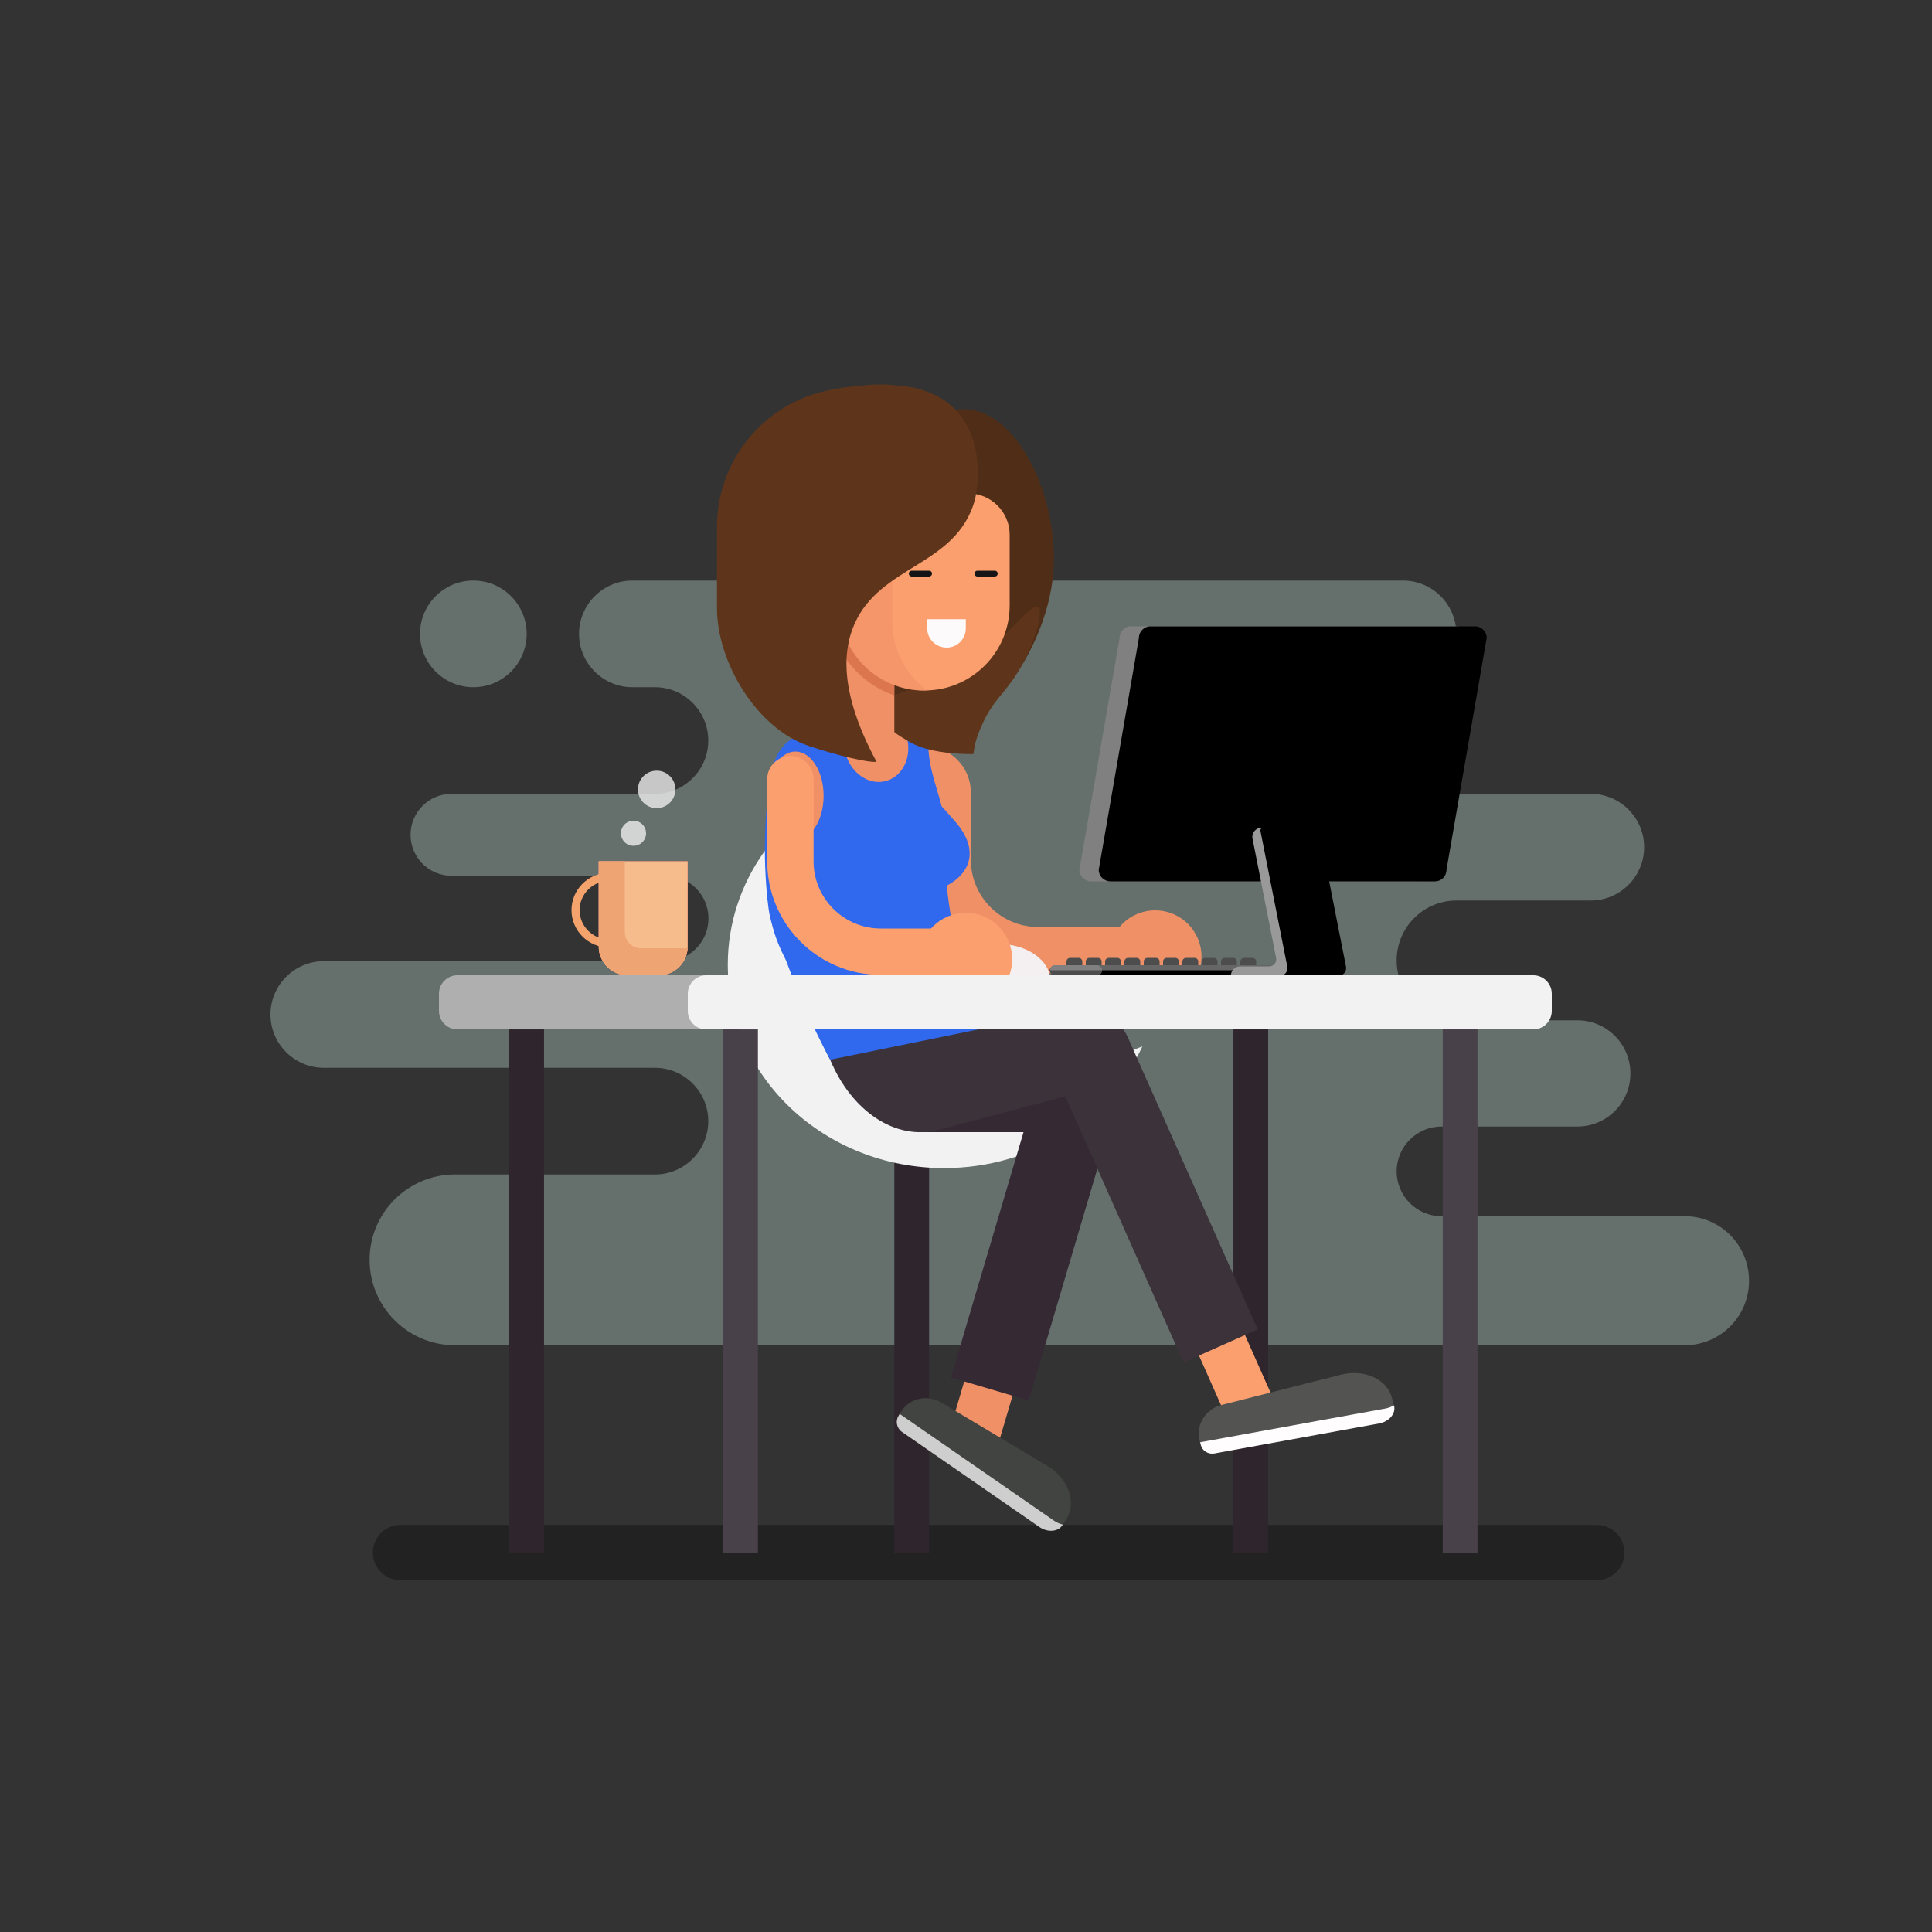 <?xml version="1.0" encoding="UTF-8" standalone="no"?>
<!-- Generator: Adobe Illustrator 23.1.1, SVG Export Plug-In . SVG Version: 6.00 Build 0)  -->

<svg
   xmlns:dc="http://purl.org/dc/elements/1.1/"
   xmlns:cc="http://creativecommons.org/ns#"
   xmlns:rdf="http://www.w3.org/1999/02/22-rdf-syntax-ns#"
   xmlns:svg="http://www.w3.org/2000/svg"
   xmlns="http://www.w3.org/2000/svg"
   xmlns:sodipodi="http://sodipodi.sourceforge.net/DTD/sodipodi-0.dtd"
   xmlns:inkscape="http://www.inkscape.org/namespaces/inkscape"
   version="1.1"
   id="Layer_1"
   x="0px"
   y="0px"
   viewBox="0 0 1000 1000"
   style="enable-background:new 0 0 1000 1000;"
   xml:space="preserve"
   sodipodi:docname="day13-it-girl-clean.svg"
   inkscape:version="0.92.1 r15371"><rect x="0" y="0" width="1000" height="1000" fill="#333333" stroke="none"/><defs
     id="defs181" /><sodipodi:namedview
     pagecolor="#ffffff"
     bordercolor="#666666"
     borderopacity="1"
     objecttolerance="10"
     gridtolerance="10"
     guidetolerance="10"
     inkscape:pageopacity="0"
     inkscape:pageshadow="2"
     inkscape:window-width="1920"
     inkscape:window-height="1137"
     id="namedview179"
     showgrid="false"
     inkscape:zoom="0.3337544"
     inkscape:cx="279.1987"
     inkscape:cy="679.24271"
     inkscape:window-x="-8"
     inkscape:window-y="-8"
     inkscape:window-maximized="1"
     inkscape:current-layer="Layer_1" /><style
     type="text/css"
     id="style2">
	.st0{fill:#747D7A;}
	.st1{fill:#EEF2F4;}
	.st2{opacity:0.34;}
	.st3{fill:#65706C;}
	.st4{fill:#2F262D;}
	.st5{fill:#FC9F6F;}
	.st6{fill:#F2F2F2;}
	.st7{fill:#3B323A;}
	.st8{fill:#AFAFAF;}
	.st9{fill:#EF9067;}
	.st10{fill:#603936;}
	.st11{fill:#F05364;}
	.st12{fill:#494149;}
	.st13{opacity:0.71;fill:#D36B46;}
	.st14{fill:#DD9883;}
	.st15{fill:none;stroke:#DD9883;stroke-width:3;stroke-linecap:round;stroke-linejoin:round;stroke-miterlimit:10;}
	.st16{opacity:0.6;fill:#EF9067;}
	.st17{fill:none;stroke:#F6CDF7;stroke-width:3;stroke-linecap:round;stroke-linejoin:round;stroke-miterlimit:10;}
	.st18{fill:#FCFAFA;}
	.st19{fill:none;stroke:#161515;stroke-width:3;stroke-linecap:round;stroke-linejoin:round;stroke-miterlimit:10;}
	.st20{fill:#754743;}
	.st21{fill:#F4EFF0;}
	.st22{fill:#FFFFFF;}
	.st23{fill:#E2E2E2;}
	.st24{fill:#352934;}
	.st25{fill:#CECECE;}
	.st26{fill:#535452;}
	.st27{fill:#FFFDFD;}
	.st28{fill:#424441;}
	.st29{fill:#FF6161;}
	.st30{fill:#F4A36C;}
	.st31{fill:#F7BC8B;}
	.st32{fill:#EFA573;}
	.st33{opacity:0.77;fill:#F2F2F2;}
</style><path
     id="XMLID_1_"
     class="st2"
     d="M826.5,817.9H207.3c-7.9,0-14.3-6.4-14.3-14.3l0,0c0-7.9,6.4-14.3,14.3-14.3h619.2  c7.9,0,14.3,6.4,14.3,14.3l0,0C840.8,811.5,834.4,817.9,826.5,817.9z" /><path
     id="XMLID_28_"
     class="st3"
     d="M872,629.5H746.1c-12.8,0-23.2-10.4-23.2-23.2v0c0-12.8,10.4-23.2,23.2-23.2h70.3  c15.2,0,27.5-12.3,27.5-27.5v0c0-15.2-12.3-27.5-27.5-27.5h-62.5c-17.1,0-31-13.9-31-31v0c0-17.1,13.9-31,31-31h69.5  c15.2,0,27.6-12.4,27.6-27.6v0c0-15.2-12.4-27.6-27.6-27.6H723h-24c-15.2,0-27.6-12.4-27.6-27.6v0c0-15.2,12.4-27.6,27.6-27.6h27.2  c15.2,0,27.6-12.4,27.6-27.6v0c0-15.2-12.4-27.6-27.6-27.6h-15.5h-2.6H543.8h-5.6H366.6h-39.3c-15.2,0-27.6,12.4-27.6,27.6v0  c0,15.2,12.4,27.6,27.6,27.6H339c15.2,0,27.6,12.4,27.6,27.6v0c0,15.2-12.4,27.6-27.6,27.6H233.7c-11.7,0-21.2,9.5-21.2,21.2v0  c0,11.7,9.5,21.2,21.2,21.2h110.9c12.2,0,22.1,9.9,22.1,22.1v0c0,12.2-9.9,22.1-22.1,22.1h-177c-15.2,0-27.6,12.4-27.6,27.6v0  c0,15.2,12.4,27.6,27.6,27.6H339c15.2,0,27.6,12.4,27.6,27.6v0c0,15.2-12.4,27.6-27.6,27.6H235.5c-24.4,0-44.2,19.8-44.2,44.2v0  c0,24.4,19.8,44.2,44.2,44.2h131.1h58.2h32.7H723h149c18.4,0,33.3-14.9,33.3-33.3v0C905.3,644.4,890.4,629.5,872,629.5z" /><rect
     id="XMLID_114_"
     x="638.4"
     y="532.8"
     transform="matrix(-1 -1.224647e-16 1.224647e-16 -1 1294.808 1336.424)"
     class="st4"
     width="18"
     height="270.8" /><path
     id="XMLID_85_"
     class="st5"
     d="M569.9,587.4c-2.9-6.5,0-14.2,6.6-17.2c1.7-0.7,3.5-1.1,5.3-1.1c5.1,0,9.8,3,11.9,7.7L657.7,721  l-23.8,10.6L569.9,587.4z" /><rect
     id="XMLID_7_"
     x="462.9"
     y="532.8"
     transform="matrix(-1 -1.224647e-16 1.224647e-16 -1 943.805 1336.424)"
     class="st4"
     width="18"
     height="270.8" /><path
     id="XMLID_80_"
     class="st6"
     d="M546.2,550.5c-61.9,0-112-47.2-112-105.3c0-15,3.4-29.3,9.4-42.3  c-39.4,16.3-66.9,53.4-66.9,96.4c0,58.2,50.1,105.3,112,105.3c45.9,0,85.3-25.9,102.6-63C577.4,547.3,562.2,550.5,546.2,550.5z" /><ellipse
     id="XMLID_15_"
     class="st7"
     cx="484.2"
     cy="522.7"
     rx="61.3"
     ry="56.3" /><path
     id="XMLID_4_"
     class="st8"
     d="M373.8,532.8H236.7c-5.2,0-9.5-4.3-9.5-9.5v-9c0-5.2,4.3-9.5,9.5-9.5h137.1  c5.2,0,9.5,4.3,9.5,9.5v9C383.3,528.5,379,532.8,373.8,532.8z" /><path
     id="XMLID_19_"
     class="st9"
     d="M537.3,479.8c-19.2,0-34.8-15.6-34.8-34.8v-34.8c0-13.3-10.7-24-24-24h0V445  c0,32.5,26.3,58.8,58.8,58.8h48.7v-24H537.3z" /><path
     id="XMLID_8_"
     class="st10"
     d="M545.2,296.1c-3.6,45.5-43.6,95.9-81,89.5c-35.8-6.1-60.4-62.6-48.3-102.2  c7.5-24.4,28.1-39.7,44.7-52c17.2-12.8,28.8-21.4,42-19.3C528.8,216.1,548.1,259.9,545.2,296.1z"
     style="fill:#502d16" /><path
     id="XMLID_30_"
     class="st11"
     d="M494.7,425.6c-0.7-0.8-6.3-7.3-7.3-8.2c-2.6-10.7-7.9-22.5-6.8-36.3  c-7.5-5.5-19.9-12.5-34-11.5c-4.2,0.3-8.6,1.3-10.8,1.8c-12.2,2.8-19.9,7.3-22.4,8.8c-3.4,2.1-5.1,3.1-7.1,5.1  c-5.4,5.6-6.7,12.4-7.4,16.4c-6,34.8-1.3,68.2-0.7,71.1c1.1,5.3,2.6,10,2.6,10c2.5,7.9,5.5,12.8,6.3,15c4,10.8,13.1,33.5,22.7,50.8  c7,1.1,22.9,8.1,33.4,4.5c16-5.5,49-17.8,60.8-20.3c-14.7-16.5-28.2-34.9-31.7-57.3c-0.9-5.8-1.7-11.5-2.3-17.1  c1.4-0.7,9.9-5,11.6-13.6C503.4,435.5,496.1,427.2,494.7,425.6z"
     style="fill:#3068ee;fill-opacity:1" /><ellipse
     id="XMLID_48_"
     transform="matrix(0.963 -0.269 0.269 0.963 -87.06 136.013)"
     class="st9"
     cx="453.5"
     cy="386.1"
     rx="16.4"
     ry="19.1" /><path
     id="XMLID_20_"
     class="st10"
     d="M450.9,363.4c5.5,13,14.6,17.5,20.4,20.9c11.3,6.6,32.5,6,32.5,6c0.7-4.6,1.4-8.6,5-16.2  c5.2-11.3,10-14,16.7-24.2c10-15.4,15-34,11.8-35.8c-2.3-1.4-8.6,5.8-12.7,10C512.9,336.1,486.7,353.9,450.9,363.4z"
     style="fill:#5e351a;fill-opacity:1" /><path
     id="XMLID_10_"
     class="st9"
     d="M450.5,392h-4.2c-9.2,0-16.6-7.4-16.6-16.6v-63.1h33.2v67.2C462.9,386.4,457.3,392,450.5,392z" /><rect
     id="XMLID_5_"
     x="263.6"
     y="532.8"
     transform="matrix(-1 -1.224647e-16 1.224647e-16 -1 545.183 1336.424)"
     class="st4"
     width="18"
     height="270.8" /><rect
     id="XMLID_96_"
     x="374.3"
     y="532.8"
     transform="matrix(-1 -1.224647e-16 1.224647e-16 -1 766.594 1336.424)"
     class="st12"
     width="18"
     height="270.8" /><rect
     id="XMLID_102_"
     x="746.8"
     y="532.8"
     transform="matrix(-1 -1.224647e-16 1.224647e-16 -1 1511.551 1336.424)"
     class="st12"
     width="18"
     height="270.8" /><path
     id="XMLID_27_"
     class="st13"
     d="M429.7,319c2.2,19.1,15.4,34.9,33.2,40.9v-51.4h-33.2V319z" /><path
     id="XMLID_6_"
     class="st5"
     d="M478.5,357.4L478.5,357.4c-24.4,0-44.1-19.7-44.1-44.1v-53.8c0-2.3,1.8-4.1,4.1-4.1h62.7  c11.8,0,21.4,9.6,21.4,21.4v36.5C522.6,337.7,502.9,357.4,478.5,357.4z" /><path
     id="XMLID_36_"
     class="st16"
     d="M461.8,321.7v-53.8c0-2.3,1.8-4.1,4.1-4.1l36.2-12.7c-3.9-5.1,6,4.4-0.9,4.4h-62.7  c-2.3,0-4.1,1.8-4.1,4.1v53.8c0,24.4,19.7,44.1,44.1,44.1h0c0.5,0,1,0,1.6,0C469,349.4,461.8,336.4,461.8,321.7z" /><path
     id="XMLID_17_"
     class="st18"
     d="M490,335.2L490,335.2c-5.6,0-10.1-4.5-10.1-10v-4.7h20v4.7C499.9,330.7,495.5,335.2,490,335.2z  " /><line
     id="XMLID_11_"
     class="st19"
     x1="471.9"
     y1="296.9"
     x2="480.9"
     y2="296.9" /><line
     id="XMLID_22_"
     class="st19"
     x1="505.9"
     y1="296.9"
     x2="514.9"
     y2="296.9" /><path
     id="XMLID_23_"
     class="st20"
     d="M497,214.9c-12.1-15.6-32.7-15.3-36.5-15.7c-3.4-0.7-22.1,0.2-35.8,3.8  c-31.6,8.4-53.6,37-53.6,69.8v42c0,28.2,20.8,62.4,47.5,71.3c14.8,5,31.2,8.8,35.1,8.2c-19.8-36.7-17.1-58.4-11.5-71.1  c13.4-31,52.7-29.9,62.4-64.4C504.8,257.8,510.9,232.9,497,214.9z"
     style="fill:#5e351a;fill-opacity:1" /><path
     id="XMLID_21_"
     class="st11"
     d="M483.9,391.3" /><path
     id="XMLID_32_"
     class="st9"
     d="M620.4,503.5c1-2.6,1.5-5.4,1.5-8.3c0-13.3-10.7-24-24-24c-13.3,0-24,10.7-24,24  c0,2.9,0.5,5.7,1.5,8.3H620.4z" /><path
     id="XMLID_42_"
     class="st21"
     d="M543.4,504.8c-2-9.2-13.1-16.2-26.6-16.2c-13.4,0-24.6,7-26.6,16.2H543.4z" /><ellipse
     id="XMLID_16_"
     class="st9"
     cx="411.7"
     cy="411.9"
     rx="14.6"
     ry="22.9" /><path
     id="XMLID_24_"
     class="st5"
     d="M455.9,480.6c-19.2,0-34.8-15.6-34.8-34.8v-42.5c0-6.6-5.4-12-12-12l0,0c-6.6,0-12,5.4-12,12  v42.5c0,32.5,26.3,58.8,58.8,58.8h48.7v-24h-24.4H455.9z" /><path
     id="XMLID_33_"
     class="st22"
     d="M658.1,504.8H546.1c-1.4,0-2.6-1.2-2.6-2.6l0,0c0-1.4,1.2-2.6,2.6-2.6h112.1  c1.4,0,2.6,1.2,2.6,2.6l0,0C660.8,503.6,659.6,504.8,658.1,504.8z"
     style="fill:#666666" /><path
     id="XMLID_76_"
     class="st21"
     d="M658.1,502.2H546.1c-1,0-1.8-0.5-2.3-1.3c-0.2,0.4-0.4,0.8-0.4,1.3c0,1.4,1.2,2.6,2.6,2.6  h112.1c1.4,0,2.6-1.2,2.6-2.6c0-0.5-0.1-0.9-0.4-1.3C659.9,501.6,659.1,502.2,658.1,502.2z"
     style="fill:#000000" /><path
     id="XMLID_70_"
     class="st21"
     d="M567.8,504.8h-21.7c-1.4,0-2.6-1.2-2.6-2.6l0,0c0-1.4,1.2-2.6,2.6-2.6h21.7  c1.4,0,2.6,1.2,2.6,2.6l0,0C570.4,503.6,569.3,504.8,567.8,504.8z"
     style="fill:#808080" /><g
     id="XMLID_37_"
     style="fill:#4d4d4d"><g
       id="XMLID_148_"
       style="fill:#4d4d4d"><path
         id="XMLID_150_"
         class="st21"
         d="M650.2,499.6H642v-1.9c0-1,0.8-1.9,1.9-1.9h4.4c1,0,1.9,0.8,1.9,1.9V499.6z"
         style="fill:#4d4d4d" /></g><g
       id="XMLID_145_"
       style="fill:#4d4d4d"><path
         id="XMLID_147_"
         class="st21"
         d="M640.2,499.6H632v-1.9c0-1,0.8-1.9,1.9-1.9h4.4c1,0,1.9,0.8,1.9,1.9V499.6z"
         style="fill:#4d4d4d" /></g><g
       id="XMLID_142_"
       style="fill:#4d4d4d"><path
         id="XMLID_144_"
         class="st21"
         d="M630.2,499.6H622v-1.9c0-1,0.8-1.9,1.9-1.9h4.4c1,0,1.9,0.8,1.9,1.9V499.6z"
         style="fill:#4d4d4d" /></g><g
       id="XMLID_139_"
       style="fill:#4d4d4d"><path
         id="XMLID_141_"
         class="st21"
         d="M620.2,499.6H612v-1.9c0-1,0.8-1.9,1.9-1.9h4.4c1,0,1.9,0.8,1.9,1.9V499.6z"
         style="fill:#4d4d4d" /></g><g
       id="XMLID_136_"
       style="fill:#4d4d4d"><path
         id="XMLID_138_"
         class="st21"
         d="M610.2,499.6H602v-1.9c0-1,0.8-1.9,1.9-1.9h4.4c1,0,1.9,0.8,1.9,1.9V499.6z"
         style="fill:#4d4d4d" /></g><g
       id="XMLID_133_"
       style="fill:#4d4d4d"><path
         id="XMLID_135_"
         class="st21"
         d="M600.2,499.6H592v-1.9c0-1,0.8-1.9,1.9-1.9h4.4c1,0,1.9,0.8,1.9,1.9V499.6z"
         style="fill:#4d4d4d" /></g><g
       id="XMLID_130_"
       style="fill:#4d4d4d"><path
         id="XMLID_132_"
         class="st21"
         d="M590.2,499.6H582v-1.9c0-1,0.8-1.9,1.9-1.9h4.4c1,0,1.9,0.8,1.9,1.9V499.6z"
         style="fill:#4d4d4d" /></g><g
       id="XMLID_127_"
       style="fill:#4d4d4d"><path
         id="XMLID_129_"
         class="st21"
         d="M580.2,499.6H572v-1.9c0-1,0.8-1.9,1.9-1.9h4.4c1,0,1.9,0.8,1.9,1.9V499.6z"
         style="fill:#4d4d4d" /></g><g
       id="XMLID_124_"
       style="fill:#4d4d4d"><path
         id="XMLID_126_"
         class="st21"
         d="M570.2,499.6H562v-1.9c0-1,0.8-1.9,1.9-1.9h4.4c1,0,1.9,0.8,1.9,1.9V499.6z"
         style="fill:#4d4d4d" /></g><g
       id="XMLID_121_"
       style="fill:#4d4d4d"><path
         id="XMLID_123_"
         class="st21"
         d="M560.2,499.6H552v-1.9c0-1,0.8-1.9,1.9-1.9h4.4c1,0,1.9,0.8,1.9,1.9V499.6z"
         style="fill:#4d4d4d" /></g></g><path
     id="XMLID_74_"
     class="st23"
     d="M546.1,504.8h21.7c1.4,0,2.6-1.2,2.6-2.6h-27C543.4,503.6,544.6,504.8,546.1,504.8z"
     style="fill:#4d4d4d" /><path
     id="XMLID_71_"
     class="st24"
     d="M555.8,586h-79.1l-0.6-42h98c6.6,0,11.9,5.3,11.9,11.9v0C585.9,572.6,572.4,586,555.8,586z" /><path
     id="XMLID_100_"
     class="st9"
     d="M492.2,738.3l48.5-164c1.6-5.5,6.7-9.3,12.5-9.3c1.2,0,2.5,0.2,3.7,0.5  c6.9,2,10.8,9.3,8.8,16.2l-48.5,164L492.2,738.3z" /><path
     id="XMLID_72_"
     class="st24"
     d="M532.5,724.9L492.2,713L543,541.3c3.3-11.1,15-17.5,26.1-14.2h0c11.1,3.3,17.5,15,14.2,26.1  L532.5,724.9z" /><g
     id="XMLID_31_"><path
       id="XMLID_25_"
       class="st25"
       d="M732.7,456.2h-168c-3.3,0-6-2.7-6-6l20.8-120c0-3.3,2.7-6,6-6h168c3.3,0,6,2.7,6,6l-20.8,120   C738.7,453.5,736.1,456.2,732.7,456.2z"
       style="fill:#808080" /><path
       id="XMLID_26_"
       class="st21"
       d="M742.7,456.2h-168c-3.3,0-6-2.7-6-6l20.8-120c0-3.3,2.7-6,6-6h168c3.3,0,6,2.7,6,6l-20.8,120   C748.7,453.5,746.1,456.2,742.7,456.2z"
       style="fill:#000000" /><path
       id="XMLID_41_"
       class="st25"
       d="M691.4,498.3l-13.8-69.9H653c-3,0-5.3,2.8-4.7,5.7l12.2,61.7c0.5,2.3-1.3,4.4-3.6,4.4h-15   c-2.7,0-4.8,2.2-4.8,4.8l0,0h25.2h0h23.4C689.4,505.1,692.1,501.8,691.4,498.3z"
       style="fill:#999999" /><path
       id="XMLID_34_"
       class="st21"
       d="m 692.7,505.1 h -30.3 l 3.5,-6.8 -13.5,-68.2 c -0.2,-0.9 0.5,-1.6 1.4,-1.6 h 28.7 l 14.2,71.9 c 0.4,2.4 -1.5,4.7 -4,4.7 z"
       style="fill:#000000"
       inkscape:connector-curvature="0"
       sodipodi:nodetypes="scccsccs" /><path
       id="XMLID_35_"
       class="st25"
       d="M662.4,505.1L662.4,505.1c2.5,0,4.4-2.3,3.9-4.8l-0.4-2h-5.4L662.4,505.1z"
       style="fill:#999999;fill-opacity:1" /></g><path
     id="XMLID_66_"
     class="st7"
     d="M568.1,563.1l-82.4,21.7c-22.4,5.9-45.1-10-56-36.3l127.7-26.1c11.2-2.9,22.7,3.8,25.6,15v0  C586,548.7,579.3,560.2,568.1,563.1z" /><path
     id="XMLID_68_"
     class="st7"
     d="M651,688.1l-38.4,17.1l-67.3-151.4c-4.7-10.6,0.1-23,10.7-27.7l0,0c10.6-4.7,23,0.1,27.7,10.7  L651,688.1z" /><path
     id="XMLID_2_"
     class="st6"
     d="M365.5,532.8h428.2c5.2,0,9.5-4.3,9.5-9.5v-9c0-5.2-4.3-9.5-9.5-9.5H365.5  c-5.2,0-9.5,4.3-9.5,9.5v9C356,528.5,360.2,532.8,365.5,532.8z" /><path
     id="XMLID_73_"
     class="st26"
     d="M713.6,736.8l-85.1,15.5c-3.3,0.6-6.4-1.5-7.1-4.6l-0.6-2.7c-1.7-7.8,3.3-15.7,11.5-17.8  l62-15.7c12-3,24.1,2.5,26.3,12.6l0.8,3.6C722.3,731.8,718.8,735.9,713.6,736.8z" /><path
     id="XMLID_95_"
     class="st27"
     d="M716.9,729.1l-95.1,17.3c-0.2,0-0.4,0.1-0.6,0.1l0.3,1.2c0.7,3.2,3.8,5.2,7.1,4.6l85.1-15.5  c5.2-0.9,8.8-5,7.9-9.1l-0.1-0.3C720.1,728.2,718.6,728.8,716.9,729.1z" /><path
     id="XMLID_89_"
     class="st28"
     d="M537.9,790.3l-71.1-49.2c-2.7-1.9-3.5-5.6-1.7-8.3l1.5-2.4c4.3-6.7,13.5-8.8,20.7-4.4  l54.9,32.8c10.7,6.4,15.3,18.9,9.7,27.5l-2,3.1C547.7,792.9,542.2,793.3,537.9,790.3z" /><path
     id="XMLID_87_"
     class="st25"
     d="M545.7,787.2l-79.5-55c-0.2-0.1-0.3-0.3-0.5-0.4l-0.6,1c-1.7,2.7-1,6.4,1.7,8.3l71.1,49.2  c4.3,3,9.8,2.6,12-0.9l0.2-0.3C548.6,788.8,547.1,788.1,545.7,787.2z" /><path
     id="XMLID_86_"
     class="st29"
     d="M341,504.8h-16.2c-8.2,0-14.9-6.7-14.9-14.9v-44.1h46v44.1C356,498.1,349.3,504.8,341,504.8z" /><path
     id="XMLID_112_"
     class="st30"
     d="M315.1,451.8c-10.7,0-19.3,8.7-19.3,19.3s8.7,19.3,19.3,19.3s19.3-8.7,19.3-19.3  S325.7,451.8,315.1,451.8z M315.1,486.2c-8.3,0-15.1-6.8-15.1-15.1c0-8.3,6.8-15.1,15.1-15.1c8.3,0,15.1,6.8,15.1,15.1  C330.1,479.5,323.4,486.2,315.1,486.2z" /><path
     id="XMLID_97_"
     class="st31"
     d="M341,504.8h-16.2c-8.2,0-14.9-6.7-14.9-14.9v-44.1h46v44.1C356,498.1,349.3,504.8,341,504.8z" /><path
     id="XMLID_108_"
     class="st32"
     d="M331.7,490.8c-4.6,0-8.3-3.7-8.3-8.3v-36.7h-13.5v44.1c0,8.2,6.7,14.9,14.9,14.9H341  c7.9,0,14.4-6.2,14.9-14H331.7z" /><path
     id="XMLID_18_"
     class="st5"
     d="M522.4,504.8c1-2.6,1.5-5.4,1.5-8.3c0-13.3-10.7-24-24-24c-13.3,0-24,10.7-24,24  c0,2.9,0.5,5.7,1.5,8.3H522.4z" /><path
     id="XMLID_44_"
     class="st11"
     d="M393.3,391.1" /><circle
     id="XMLID_12_"
     class="st33"
     cx="327.9"
     cy="431.3"
     r="6.5" /><circle
     id="XMLID_43_"
     class="st33"
     cx="339.9"
     cy="408.6"
     r="9.7" /><circle
     id="XMLID_45_"
     class="st3"
     cx="245"
     cy="328.1"
     r="27.6" /></svg>